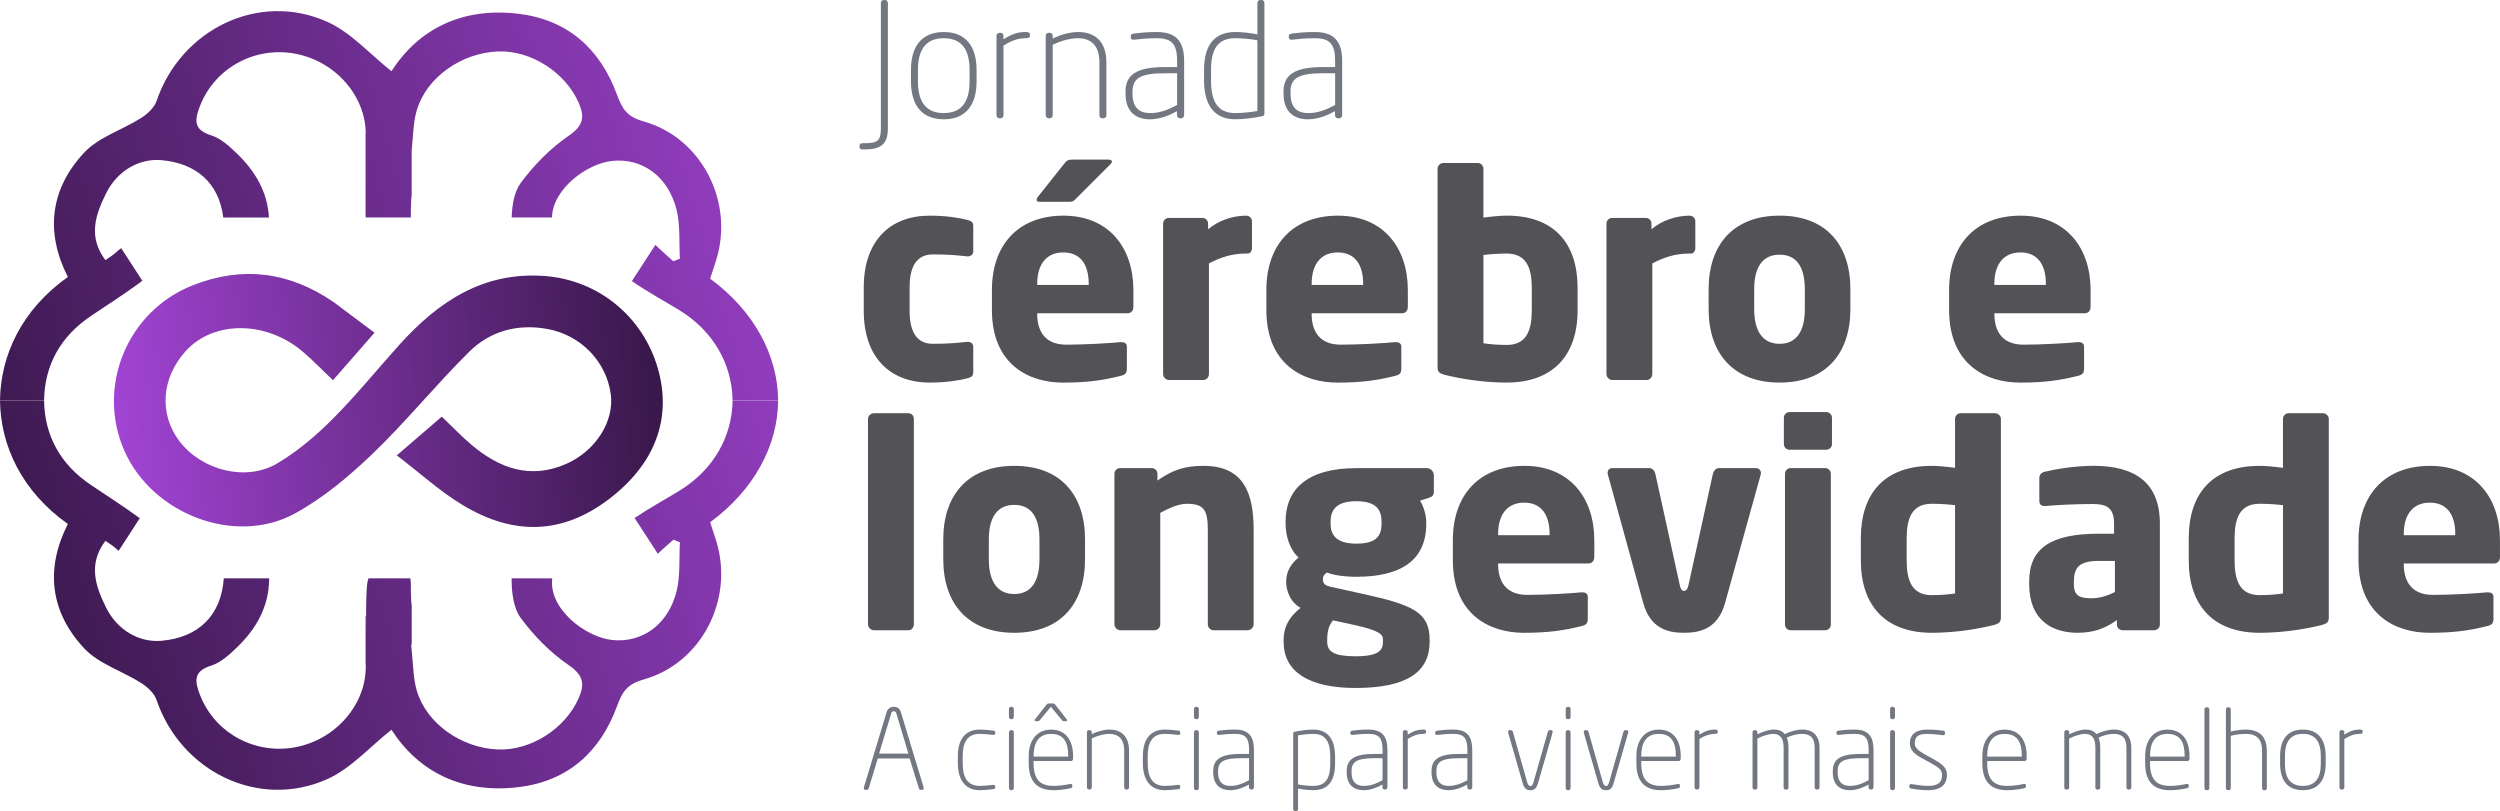 <svg xmlns="http://www.w3.org/2000/svg" xmlns:xlink="http://www.w3.org/1999/xlink" id="Camada_2" viewBox="0 0 1196.21 388.1"><defs><style>      .cls-1 {        fill: url(#Gradiente_sem_nome_4-3);      }      .cls-2 {        fill: #737781;      }      .cls-3 {        fill: url(#Gradiente_sem_nome_4);      }      .cls-4 {        fill: url(#Gradiente_sem_nome_4-2);      }      .cls-5 {        fill: #525257;      }    </style><linearGradient id="Gradiente_sem_nome_4" data-name="Gradiente sem nome 4" x1="17.64" y1="205.73" x2="454.31" y2="169.34" gradientUnits="userSpaceOnUse"><stop offset="0" stop-color="#b14ae8"></stop><stop offset="1" stop-color="#000"></stop></linearGradient><linearGradient id="Gradiente_sem_nome_4-2" data-name="Gradiente sem nome 4" x1="519.57" y1="171.86" x2="-233.83" y2="386.54" xlink:href="#Gradiente_sem_nome_4"></linearGradient><linearGradient id="Gradiente_sem_nome_4-3" data-name="Gradiente sem nome 4" x1="479.88" y1="32.56" x2="-273.52" y2="247.24" xlink:href="#Gradiente_sem_nome_4"></linearGradient></defs><g id="Camada_1-2" data-name="Camada_1"><g><path class="cls-2" d="M413.86,71.49h-1.07c-.84,0-1.52-.23-1.52-1.07v-.76c0-.84.69-1.14,1.52-1.14h1.07c6.25,0,7.62-1.3,7.62-7.32V1.45c0-.76.53-1.45,1.3-1.45h.76c.76,0,1.3.69,1.3,1.45v59.75c0,7.09-2.59,10.29-10.97,10.29Z"></path><path class="cls-2" d="M451.58,57.08c-10.44,0-15.7-6.71-15.7-18.21v-5.33c0-11.51,5.26-18.21,15.7-18.21s15.7,6.71,15.7,18.21v5.33c0,11.51-5.26,18.21-15.7,18.21ZM463.93,33.53c0-9.37-3.43-15.24-12.35-15.24s-12.35,5.87-12.35,15.24v5.33c0,9.37,3.43,15.24,12.35,15.24s12.35-5.87,12.35-15.24v-5.33Z"></path><path class="cls-2" d="M490.75,18.29c-2.9,0-6.1.69-10.59,3.51v33.38c0,.76-.69,1.45-1.45,1.45h-.46c-.76,0-1.45-.69-1.45-1.45V17.22c0-.84.53-1.52,1.37-1.52h.61c.84,0,1.37.68,1.37,1.52v1.6c3.89-2.52,6.86-3.51,10.59-3.51,1.22,0,2.06.23,2.06,1.14v.61c0,.99-.84,1.22-2.06,1.22Z"></path><path class="cls-2" d="M527.95,56.62h-.53c-.76,0-1.37-.69-1.37-1.45v-25.3c0-8.69-4.57-11.58-10.29-11.58-3.89,0-8.23,1.3-12.04,3.12v33.76c0,.76-.69,1.45-1.45,1.45h-.46c-.76,0-1.45-.69-1.45-1.45V17.22c0-.84.53-1.52,1.37-1.52h.61c.84,0,1.37.68,1.37,1.52v1.22c3.96-1.9,8.31-3.12,12.27-3.12,7.32,0,13.41,3.96,13.41,14.56v25.3c0,.76-.61,1.45-1.45,1.45Z"></path><path class="cls-2" d="M565.06,56.62h-.38c-.84,0-1.52-.69-1.52-1.52v-1.9c-3.73,2.06-8.23,3.89-12.96,3.89-5.72,0-11.66-2.74-11.66-12.27v-.99c0-7.85,4.95-11.74,18.82-11.74h5.87v-2.74c0-7.93-2.21-11.05-9.6-11.05-5.03,0-7.24.3-10.82.69-.76.08-1.75,0-1.75-1.14v-.46c0-.99.61-1.22,1.75-1.37,3.2-.38,5.79-.69,10.82-.69,10.29,0,12.96,5.79,12.96,14.02v25.76c0,.84-.69,1.52-1.52,1.52ZM563.23,35.06h-5.87c-11.51,0-15.47,2.29-15.47,8.76v.99c0,7.09,3.73,9.3,8.31,9.3,4.27,0,7.93-1.14,13.03-3.89v-15.16Z"></path><path class="cls-2" d="M603.85,55.63c-3.35.69-8.46,1.45-12.8,1.45-10.52,0-14.94-7.54-14.94-18.52v-5.03c0-12.04,5.03-18.21,14.94-18.21,2.97,0,7.54.46,10.59,1.14V1.45c0-.76.53-1.45,1.3-1.45h.76c.76,0,1.3.69,1.3,1.45v52.74c0,.91-.23,1.22-1.14,1.45ZM601.64,19.28c-2.9-.61-7.62-.99-10.59-.99-8.38,0-11.58,5.18-11.58,15.24v5.03c0,9.83,3.05,15.55,11.58,15.55,3.66,0,7.85-.53,10.59-.99V19.28Z"></path><path class="cls-2" d="M640.67,56.62h-.38c-.84,0-1.52-.69-1.52-1.52v-1.9c-3.73,2.06-8.23,3.89-12.96,3.89-5.72,0-11.66-2.74-11.66-12.27v-.99c0-7.85,4.95-11.74,18.82-11.74h5.87v-2.74c0-7.93-2.21-11.05-9.6-11.05-5.03,0-7.24.3-10.82.69-.76.08-1.75,0-1.75-1.14v-.46c0-.99.61-1.22,1.75-1.37,3.2-.38,5.79-.69,10.82-.69,10.29,0,12.96,5.79,12.96,14.02v25.76c0,.84-.69,1.52-1.52,1.52ZM638.84,35.06h-5.87c-11.51,0-15.47,2.29-15.47,8.76v.99c0,7.09,3.73,9.3,8.31,9.3,4.27,0,7.93-1.14,13.03-3.89v-15.16Z"></path><g><path class="cls-5" d="M462.85,181.03c-3.79.95-9.88,2.03-18.01,2.03-19.09,0-31.54-12.19-31.54-34.25v-11.37c0-22.07,12.46-34.25,31.54-34.25,8.12,0,14.22,1.08,18.01,2.03,2.03.54,2.84,1.08,2.84,3.11v12.05c0,1.35-1.22,2.3-2.57,2.3h-.27c-5.01-.54-8.8-.95-16.52-.95-6.09,0-11.1,3.66-11.1,15.7v11.37c0,12.05,5.01,15.7,11.1,15.7,7.72,0,11.51-.41,16.52-.95h.27c1.35,0,2.57.95,2.57,2.3v12.05c0,2.03-.81,2.57-2.84,3.11Z"></path><path class="cls-5" d="M539.47,149.89h-43.19v.27c0,7.72,3.25,14.76,13.94,14.76,8.53,0,20.58-.68,25.99-1.22h.41c1.49,0,2.57.68,2.57,2.17v10.29c0,2.17-.54,3.11-2.84,3.66-8.66,2.17-15.98,3.25-27.75,3.25-16.38,0-33.98-8.66-33.98-34.79v-9.48c0-21.8,12.73-35.61,34.25-35.61s33.44,15.16,33.44,35.61v7.85c0,2.03-1.08,3.25-2.84,3.25ZM531.49,78.4l-16.52,16.52c-1.08,1.08-1.49,1.63-3.25,1.63h-14.49c-.81,0-1.22-.41-1.22-.95,0-.41.14-.81.54-1.35l12.59-15.84c1.22-1.49,1.76-2.03,3.66-2.03h17.74c.95,0,1.49.41,1.49.95,0,.27-.14.68-.54,1.08ZM520.93,135.81c0-10.02-4.6-15.03-12.18-15.03s-12.46,5.15-12.46,15.03v.54h24.64v-.54Z"></path><path class="cls-5" d="M597.01,121.32h-1.08c-6.63,0-12.46,2.03-17.47,4.74v52.94c0,1.49-1.22,2.84-2.71,2.84h-16.38c-1.49,0-2.84-1.35-2.84-2.84v-72.02c0-1.49,1.22-2.71,2.71-2.71h16.11c1.49,0,2.71,1.22,2.71,2.71v2.71c5.01-4.2,11.78-6.5,18.28-6.5,1.49,0,2.71,1.22,2.71,2.71v12.86c0,1.22-.81,2.57-2.03,2.57Z"></path><path class="cls-5" d="M670.79,149.89h-43.19v.27c0,7.72,3.25,14.76,13.94,14.76,8.53,0,20.58-.68,25.99-1.22h.41c1.49,0,2.57.68,2.57,2.17v10.29c0,2.17-.54,3.11-2.84,3.66-8.66,2.17-15.98,3.25-27.75,3.25-16.38,0-33.98-8.66-33.98-34.79v-9.48c0-21.8,12.73-35.61,34.25-35.61s33.44,15.16,33.44,35.61v7.85c0,2.03-1.08,3.25-2.84,3.25ZM652.25,135.81c0-10.02-4.6-15.03-12.18-15.03s-12.46,5.15-12.46,15.03v.54h24.64v-.54Z"></path><path class="cls-5" d="M720.89,183.06c-10.42,0-21.12-1.63-28.84-3.52-3.66-.81-4.2-1.76-4.2-3.93v-94.91c0-1.49,1.35-2.71,2.84-2.71h16.38c1.49,0,2.71,1.22,2.71,2.71v23.42c3.93-.54,8.39-.95,11.1-.95,22.88,0,33.98,13.4,33.98,34.66v10.56c0,21.93-12.05,34.66-33.98,34.66ZM732.94,137.84c0-9.48-2.44-16.52-12.05-16.52-3.25,0-7.85.27-11.1.68v42.24c2.57.41,6.63.81,11.1.81,9.61,0,12.05-7.04,12.05-16.65v-10.56Z"></path><path class="cls-5" d="M809.15,121.32h-1.08c-6.63,0-12.46,2.03-17.47,4.74v52.94c0,1.49-1.22,2.84-2.71,2.84h-16.38c-1.49,0-2.84-1.35-2.84-2.84v-72.02c0-1.49,1.22-2.71,2.71-2.71h16.11c1.49,0,2.71,1.22,2.71,2.71v2.71c5.01-4.2,11.78-6.5,18.28-6.5,1.49,0,2.71,1.22,2.71,2.71v12.86c0,1.22-.81,2.57-2.03,2.57Z"></path><path class="cls-5" d="M851.53,183.06c-21.93,0-33.98-13.67-33.98-35.2v-9.48c0-21.53,12.05-35.2,33.98-35.2s33.85,13.67,33.85,35.2v9.48c0,21.53-11.91,35.2-33.85,35.2ZM863.58,138.38c0-10.97-4.2-16.52-12.05-16.52s-12.18,5.55-12.18,16.52v9.48c0,10.97,4.33,16.65,12.18,16.65s12.05-5.69,12.05-16.65v-9.48Z"></path><path class="cls-5" d="M997.47,149.89h-43.19v.27c0,7.72,3.25,14.76,13.94,14.76,8.53,0,20.58-.68,25.99-1.22h.41c1.49,0,2.57.68,2.57,2.17v10.29c0,2.17-.54,3.11-2.84,3.66-8.66,2.17-15.98,3.25-27.75,3.25-16.38,0-33.98-8.66-33.98-34.79v-9.48c0-21.8,12.73-35.61,34.25-35.61s33.44,15.16,33.44,35.61v7.85c0,2.03-1.08,3.25-2.84,3.25ZM978.92,135.81c0-10.02-4.6-15.03-12.19-15.03s-12.46,5.15-12.46,15.03v.54h24.64v-.54Z"></path><path class="cls-5" d="M434.69,301.56h-16.52c-1.49,0-2.84-1.35-2.84-2.84v-98.29c0-1.49,1.35-2.71,2.84-2.71h16.52c1.49,0,2.57,1.22,2.57,2.71v98.29c0,1.49-1.08,2.84-2.57,2.84Z"></path><path class="cls-5" d="M485.32,302.78c-21.93,0-33.98-13.67-33.98-35.2v-9.48c0-21.53,12.05-35.2,33.98-35.2s33.85,13.67,33.85,35.2v9.48c0,21.53-11.91,35.2-33.85,35.2ZM497.37,258.1c0-10.97-4.2-16.52-12.05-16.52s-12.18,5.55-12.18,16.52v9.48c0,10.97,4.33,16.65,12.18,16.65s12.05-5.69,12.05-16.65v-9.48Z"></path><path class="cls-5" d="M597.01,301.56h-16.38c-1.49,0-2.71-1.35-2.71-2.84v-45.08c0-9.48-1.76-12.59-10.02-12.59-3.93,0-8.12,1.9-12.73,4.33v53.34c0,1.49-1.22,2.84-2.71,2.84h-16.38c-1.49,0-2.84-1.35-2.84-2.84v-72.03c0-1.49,1.22-2.71,2.71-2.71h15.16c1.49,0,2.71,1.22,2.71,2.71v3.25c7.45-5.28,13.4-7.04,22.07-7.04,19.63,0,23.96,13.67,23.96,30.73v45.08c0,1.49-1.35,2.84-2.84,2.84Z"></path><path class="cls-5" d="M683.65,238.2l-4.2,1.36c1.62,2.44,2.98,6.77,2.98,10.02v1.08c0,17.6-12.32,25.32-33.44,25.32-6.36,0-11.37-.95-14.08-2.03-1.49.95-1.9,1.89-1.9,3.11,0,2.17.81,3.12,4.06,3.79l15.3,3.38c23.56,5.14,31.68,8.8,31.68,21.8v1.08c0,14.89-11.64,22.07-35.47,22.07-22.47,0-34.39-7.85-34.39-22.07v-1.08c0-5.55,2.3-10.69,8.12-15.16-4.87-2.71-6.91-8.12-6.91-12.59,0-5.01,2.57-8.8,5.96-11.51-4.33-3.79-6.23-10.69-6.23-16.11v-1.08c0-15.3,10.15-25.59,33.85-25.59h33.71c1.9,0,3.38,1.63,3.38,3.52v7.72c0,1.9-.81,2.44-2.44,2.98ZM661.72,306.03c0-2.57-1.76-4.33-13.94-7.04l-10.02-2.17c-1.62,2.3-2.71,4.47-2.71,9.21v1.08c0,4.6,3.11,6.91,13.54,6.91,11.1,0,13.13-2.84,13.13-6.91v-1.08ZM661.04,249.57c0-5.55-2.44-9.75-12.05-9.75s-12.32,4.2-12.32,9.75v1.08c0,4.6,2.03,9.48,12.32,9.48,9.48,0,12.05-3.65,12.05-9.48v-1.08Z"></path><path class="cls-5" d="M760.01,269.61h-43.19v.27c0,7.72,3.25,14.76,13.94,14.76,8.53,0,20.58-.68,25.99-1.22h.41c1.49,0,2.57.68,2.57,2.17v10.29c0,2.17-.54,3.11-2.84,3.65-8.66,2.17-15.98,3.25-27.75,3.25-16.38,0-33.98-8.66-33.98-34.79v-9.48c0-21.8,12.73-35.61,34.25-35.61s33.44,15.16,33.44,35.61v7.85c0,2.03-1.08,3.25-2.84,3.25ZM741.46,255.53c0-10.02-4.6-15.03-12.18-15.03s-12.46,5.14-12.46,15.03v.54h24.64v-.54Z"></path><path class="cls-5" d="M842.46,227.1l-17.06,61.46c-3.38,12.05-11.64,14.22-19.63,14.22s-16.11-2.17-19.5-14.22l-16.92-61.46c-.14-.27-.14-.54-.14-.81,0-1.35.95-2.3,2.17-2.3h17.87c1.35,0,2.44,1.22,2.84,2.84l11.64,53.07c.41,2.03,1.08,2.84,2.03,2.84s1.76-.81,2.17-2.84l11.64-53.07c.41-1.62,1.49-2.84,2.84-2.84h17.87c1.22,0,2.3.95,2.3,2.3,0,.27,0,.54-.14.81Z"></path><path class="cls-5" d="M873.86,215.19h-17.6c-1.49,0-2.71-1.22-2.71-2.71v-12.59c0-1.49,1.22-2.71,2.71-2.71h17.6c1.49,0,2.71,1.22,2.71,2.71v12.59c0,1.49-1.22,2.71-2.71,2.71ZM873.32,301.56h-16.52c-1.49,0-2.71-1.22-2.71-2.71v-72.16c0-1.49,1.22-2.71,2.71-2.71h16.52c1.49,0,2.71,1.22,2.71,2.71v72.16c0,1.49-1.22,2.71-2.71,2.71Z"></path><path class="cls-5" d="M953.2,299.26c-7.72,1.89-18.41,3.52-28.84,3.52-21.93,0-33.98-12.73-33.98-34.66v-10.56c0-21.26,11.1-34.66,33.98-34.66,2.71,0,7.18.41,11.1.95v-23.42c0-1.49,1.22-2.71,2.71-2.71h16.38c1.49,0,2.84,1.22,2.84,2.71v94.91c0,2.17-.54,3.11-4.2,3.93ZM935.46,241.72c-3.25-.41-7.85-.68-11.1-.68-9.61,0-12.05,7.04-12.05,16.52v10.56c0,9.61,2.44,16.65,12.05,16.65,4.47,0,8.53-.41,11.1-.81v-42.24Z"></path><path class="cls-5" d="M1030.77,301.56h-15.16c-1.49,0-2.71-1.22-2.71-2.71v-2.17c-5.28,3.79-10.69,6.09-18.82,6.09-11.78,0-23.15-5.69-23.15-23.29v-1.22c0-15.84,10.15-22.88,33.3-22.88h7.31v-4.88c0-7.72-3.79-9.34-10.15-9.34-8.66,0-18.28.54-22.48.95h-.68c-1.35,0-2.44-.68-2.44-2.44v-10.97c0-1.49.95-2.57,2.57-2.98,5.01-1.22,14.49-2.84,23.42-2.84,19.5,0,31.68,7.85,31.68,27.62v48.33c0,1.49-1.22,2.71-2.71,2.71ZM1011.95,268.39h-7.72c-9.48,0-11.91,3.25-11.91,9.88v1.22c0,5.69,2.84,6.77,8.53,6.77,4.06,0,7.85-1.35,11.1-2.98v-14.89Z"></path><path class="cls-5" d="M1110.1,299.26c-7.72,1.89-18.41,3.52-28.84,3.52-21.93,0-33.98-12.73-33.98-34.66v-10.56c0-21.26,11.1-34.66,33.98-34.66,2.71,0,7.18.41,11.1.95v-23.42c0-1.49,1.22-2.71,2.71-2.71h16.38c1.49,0,2.84,1.22,2.84,2.71v94.91c0,2.17-.54,3.11-4.2,3.93ZM1092.37,241.72c-3.25-.41-7.85-.68-11.1-.68-9.61,0-12.05,7.04-12.05,16.52v10.56c0,9.61,2.44,16.65,12.05,16.65,4.47,0,8.53-.41,11.1-.81v-42.24Z"></path><path class="cls-5" d="M1193.36,269.61h-43.19v.27c0,7.72,3.25,14.76,13.94,14.76,8.53,0,20.58-.68,25.99-1.22h.41c1.49,0,2.57.68,2.57,2.17v10.29c0,2.17-.54,3.11-2.84,3.65-8.66,2.17-15.98,3.25-27.75,3.25-16.38,0-33.98-8.66-33.98-34.79v-9.48c0-21.8,12.73-35.61,34.25-35.61s33.44,15.16,33.44,35.61v7.85c0,2.03-1.08,3.25-2.84,3.25ZM1174.81,255.53c0-10.02-4.6-15.03-12.19-15.03s-12.46,5.14-12.46,15.03v.54h24.64v-.54Z"></path></g><g><path class="cls-2" d="M441.17,377.94h-.63c-.42,0-.74-.32-.85-.69l-4.45-14.34h-15.24l-4.34,14.34c-.1.32-.48.69-.85.69h-.69c-.69,0-.95-.58-.74-1.32l10.85-35.84c.48-1.59,1.69-2.59,3.44-2.59s2.91.95,3.39,2.54l10.85,35.89c.21.74,0,1.32-.74,1.32ZM428.89,341.37c-.16-.53-.48-1.06-1.22-1.06-.79,0-1.06.42-1.22,1.01l-5.82,19.27h14.03l-5.77-19.21Z"></path><path class="cls-2" d="M475.2,377.62c-2.22.26-4.71.48-6.41.48-7.57,0-10.48-5.88-10.48-12.81v-3.55c0-7.04,2.91-12.65,10.48-12.65,1.69,0,4.18.21,6.41.48.79.11,1,.37,1,.95v.37c0,.58-.48.85-1.11.74-2.49-.32-4.55-.48-6.3-.48-6.03,0-8.15,4.18-8.15,10.59v3.55c0,6.41,2.12,10.75,8.15,10.75,1.75,0,3.81-.16,6.3-.48.64-.11,1.11.16,1.11.74v.37c0,.58-.21.85-1,.95Z"></path><path class="cls-2" d="M484.09,344.12h-.32c-.53,0-1-.42-1-1.01v-3.92c0-.53.48-1.01,1-1.01h.32c.53,0,1,.48,1,1.01v3.92c0,.58-.48,1.01-1,1.01ZM484.09,378.1h-.32c-.53,0-1-.48-1-1.01v-26.73c0-.53.48-1.01,1-1.01h.32c.53,0,1,.48,1,1.01v26.73c0,.53-.48,1.01-1,1.01Z"></path><path class="cls-2" d="M512.45,364.13h-17.89v1.11c0,8.89,4.29,10.8,9.58,10.8,2.33,0,5.24-.37,7.83-.9.53-.11,1.11,0,1.11.69v.37c0,.58-.21.85-1,1.01-2.54.53-5.56.9-7.94.9-6.56,0-11.91-2.86-11.91-12.86v-3.49c0-7.3,3.7-12.65,10.69-12.65s10.53,5.08,10.53,12.6v1.43c0,.58-.48,1.01-1.01,1.01ZM511.13,361.69c0-6.67-2.22-10.53-8.21-10.53s-8.36,4.29-8.36,10.59v.26h16.57v-.32ZM510.13,345.07h-1.16c-.53,0-.69-.32-1.16-.9l-4.98-5.98-4.98,5.98c-.48.58-.64.9-1.16.9h-1.17c-.32,0-.48-.16-.48-.37,0-.16.05-.37.21-.53l5.29-6.78c.48-.58.69-.79,1.22-.79h2.12c.53,0,.74.21,1.22.79l5.29,6.78c.16.16.21.37.21.53,0,.21-.16.37-.48.37Z"></path><path class="cls-2" d="M539.23,377.78h-.37c-.53,0-.95-.48-.95-1.01v-17.57c0-6.03-3.18-8.05-7.14-8.05-2.7,0-5.72.9-8.36,2.17v23.45c0,.53-.48,1.01-1.01,1.01h-.32c-.53,0-1.01-.48-1.01-1.01v-26.36c0-.58.37-1.06.95-1.06h.42c.58,0,.95.48.95,1.06v.85c2.75-1.32,5.77-2.17,8.52-2.17,5.08,0,9.32,2.75,9.32,10.11v17.57c0,.53-.42,1.01-1.01,1.01Z"></path><path class="cls-2" d="M563.73,377.62c-2.22.26-4.71.48-6.41.48-7.57,0-10.48-5.88-10.48-12.81v-3.55c0-7.04,2.91-12.65,10.48-12.65,1.69,0,4.18.21,6.41.48.79.11,1,.37,1,.95v.37c0,.58-.48.85-1.11.74-2.49-.32-4.55-.48-6.3-.48-6.03,0-8.15,4.18-8.15,10.59v3.55c0,6.41,2.12,10.75,8.15,10.75,1.75,0,3.81-.16,6.3-.48.64-.11,1.11.16,1.11.74v.37c0,.58-.21.85-1,.95Z"></path><path class="cls-2" d="M572.62,344.12h-.32c-.53,0-1-.42-1-1.01v-3.92c0-.53.48-1.01,1-1.01h.32c.53,0,1,.48,1,1.01v3.92c0,.58-.48,1.01-1,1.01ZM572.62,378.1h-.32c-.53,0-1-.48-1-1.01v-26.73c0-.53.48-1.01,1-1.01h.32c.53,0,1,.48,1,1.01v26.73c0,.53-.48,1.01-1,1.01Z"></path><path class="cls-2" d="M598.93,377.78h-.26c-.58,0-1.06-.48-1.06-1.06v-1.32c-2.59,1.43-5.72,2.7-9,2.7-3.97,0-8.1-1.91-8.1-8.52v-.69c0-5.45,3.44-8.15,13.07-8.15h4.08v-1.91c0-5.51-1.54-7.68-6.67-7.68-3.49,0-5.03.21-7.52.48-.53.05-1.22,0-1.22-.79v-.32c0-.69.42-.85,1.22-.95,2.22-.26,4.02-.48,7.52-.48,7.15,0,9,4.02,9,9.74v17.89c0,.58-.48,1.06-1.06,1.06ZM597.66,362.8h-4.08c-7.99,0-10.75,1.59-10.75,6.09v.69c0,4.92,2.59,6.46,5.77,6.46,2.96,0,5.5-.79,9.05-2.7v-10.53Z"></path><path class="cls-2" d="M628.46,378.1c-2.06,0-5.24-.32-7.36-.79v9.79c0,.53-.37,1.01-.9,1.01h-.53c-.53,0-.9-.48-.9-1.01v-35.99c0-.64.16-.85.79-1.01,2.33-.48,5.88-1.01,8.89-1.01,7.31,0,10.37,5.24,10.37,12.86v3.49c0,8.36-3.49,12.65-10.37,12.65ZM636.5,361.96c0-6.83-2.12-10.8-8.05-10.8-2.54,0-5.45.37-7.36.69v23.5c2.01.42,5.29.69,7.36.69,5.82,0,8.05-3.6,8.05-10.59v-3.49Z"></path><path class="cls-2" d="M662.8,377.78h-.26c-.58,0-1.06-.48-1.06-1.06v-1.32c-2.59,1.43-5.72,2.7-9,2.7-3.97,0-8.1-1.91-8.1-8.52v-.69c0-5.45,3.44-8.15,13.07-8.15h4.08v-1.91c0-5.51-1.54-7.68-6.67-7.68-3.49,0-5.03.21-7.52.48-.53.05-1.22,0-1.22-.79v-.32c0-.69.42-.85,1.22-.95,2.22-.26,4.02-.48,7.52-.48,7.15,0,9,4.02,9,9.74v17.89c0,.58-.48,1.06-1.06,1.06ZM661.53,362.8h-4.08c-7.99,0-10.75,1.59-10.75,6.09v.69c0,4.92,2.59,6.46,5.77,6.46,2.96,0,5.5-.79,9.05-2.7v-10.53Z"></path><path class="cls-2" d="M680.95,351.16c-2.01,0-4.23.48-7.36,2.44v23.18c0,.53-.48,1.01-1.01,1.01h-.32c-.53,0-1.01-.48-1.01-1.01v-26.36c0-.58.37-1.06.95-1.06h.42c.58,0,.95.48.95,1.06v1.11c2.7-1.75,4.76-2.44,7.36-2.44.85,0,1.43.16,1.43.79v.42c0,.69-.58.85-1.43.85Z"></path><path class="cls-2" d="M703.39,377.78h-.26c-.58,0-1.06-.48-1.06-1.06v-1.32c-2.59,1.43-5.72,2.7-9,2.7-3.97,0-8.1-1.91-8.1-8.52v-.69c0-5.45,3.44-8.15,13.07-8.15h4.08v-1.91c0-5.51-1.54-7.68-6.67-7.68-3.49,0-5.03.21-7.52.48-.53.05-1.22,0-1.22-.79v-.32c0-.69.42-.85,1.22-.95,2.22-.26,4.02-.48,7.52-.48,7.15,0,9,4.02,9,9.74v17.89c0,.58-.48,1.06-1.06,1.06ZM702.13,362.8h-4.08c-7.99,0-10.75,1.59-10.75,6.09v.69c0,4.92,2.59,6.46,5.77,6.46,2.96,0,5.5-.79,9.05-2.7v-10.53Z"></path><path class="cls-2" d="M735.89,374.77c-.79,2.81-2.06,3.34-3.6,3.34s-2.91-.53-3.7-3.34l-6.93-24.08c-.21-.74.11-1.32.79-1.32h.53c.37,0,.74.21.95.95l6.78,23.87c.48,1.59,1.01,1.91,1.59,1.91s1.01-.32,1.48-1.91l6.78-23.87c.21-.74.58-.95.95-.95h.64c.69,0,.9.58.69,1.32l-6.93,24.08Z"></path><path class="cls-2" d="M750.49,344.12h-.32c-.53,0-1-.42-1-1.01v-3.92c0-.53.48-1.01,1-1.01h.32c.53,0,1,.48,1,1.01v3.92c0,.58-.48,1.01-1,1.01ZM750.49,378.1h-.32c-.53,0-1-.48-1-1.01v-26.73c0-.53.48-1.01,1-1.01h.32c.53,0,1,.48,1,1.01v26.73c0,.53-.48,1.01-1,1.01Z"></path><path class="cls-2" d="M772.08,374.77c-.79,2.81-2.06,3.34-3.6,3.34s-2.91-.53-3.7-3.34l-6.93-24.08c-.21-.74.11-1.32.79-1.32h.53c.37,0,.74.21.95.95l6.78,23.87c.48,1.59,1.01,1.91,1.59,1.91s1.01-.32,1.48-1.91l6.78-23.87c.21-.74.58-.95.95-.95h.64c.69,0,.9.58.69,1.32l-6.93,24.08Z"></path><path class="cls-2" d="M803.2,364.13h-17.89v1.11c0,8.89,4.29,10.8,9.58,10.8,2.33,0,5.24-.37,7.83-.9.53-.11,1.11,0,1.11.69v.37c0,.58-.21.85-1,1.01-2.54.53-5.56.9-7.94.9-6.56,0-11.91-2.86-11.91-12.86v-3.49c0-7.3,3.7-12.65,10.69-12.65s10.53,5.08,10.53,12.6v1.43c0,.58-.48,1.01-1.01,1.01ZM801.88,361.69c0-6.67-2.22-10.53-8.21-10.53s-8.36,4.29-8.36,10.59v.26h16.57v-.32Z"></path><path class="cls-2" d="M820.51,351.16c-2.01,0-4.23.48-7.36,2.44v23.18c0,.53-.48,1.01-1.01,1.01h-.32c-.53,0-1.01-.48-1.01-1.01v-26.36c0-.58.37-1.06.95-1.06h.42c.58,0,.95.48.95,1.06v1.11c2.7-1.75,4.76-2.44,7.36-2.44.85,0,1.43.16,1.43.79v.42c0,.69-.58.85-1.43.85Z"></path><path class="cls-2" d="M869.73,377.78h-.53c-.58,0-.9-.48-.9-1.01v-18.95c0-5.03-2.33-6.67-6.19-6.67-2.33,0-4.98.74-7.15,1.8.48,1.22.79,2.75.79,4.66v19.16c0,.53-.21,1.01-.79,1.01h-.79c-.53,0-.74-.48-.74-1.01v-19.16c0-4.92-2.17-6.46-4.98-6.46-2.33,0-5.13,1.06-7.57,2.22v23.4c0,.53-.26,1.01-.79,1.01h-.74c-.53,0-.79-.48-.79-1.01v-26.36c0-.58.37-1.06.95-1.06h.42c.58,0,.95.48.95,1.06v.95c2.17-1.06,5.24-2.28,8.04-2.28,1.91,0,3.71.58,5.03,2.17,2.65-1.27,5.72-2.17,8.52-2.17,4.45,0,8.15,2.44,8.15,8.73v18.95c0,.53-.32,1.01-.9,1.01Z"></path><path class="cls-2" d="M895.39,377.78h-.26c-.58,0-1.06-.48-1.06-1.06v-1.32c-2.59,1.43-5.72,2.7-9,2.7-3.97,0-8.1-1.91-8.1-8.52v-.69c0-5.45,3.44-8.15,13.07-8.15h4.08v-1.91c0-5.51-1.54-7.68-6.67-7.68-3.49,0-5.03.21-7.52.48-.53.05-1.22,0-1.22-.79v-.32c0-.69.42-.85,1.22-.95,2.22-.26,4.02-.48,7.52-.48,7.15,0,9,4.02,9,9.74v17.89c0,.58-.48,1.06-1.06,1.06ZM894.12,362.8h-4.08c-7.99,0-10.75,1.59-10.75,6.09v.69c0,4.92,2.59,6.46,5.77,6.46,2.96,0,5.5-.79,9.05-2.7v-10.53Z"></path><path class="cls-2" d="M905.71,344.12h-.32c-.53,0-1-.42-1-1.01v-3.92c0-.53.48-1.01,1-1.01h.32c.53,0,1,.48,1,1.01v3.92c0,.58-.48,1.01-1,1.01ZM905.71,378.1h-.32c-.53,0-1-.48-1-1.01v-26.73c0-.53.48-1.01,1-1.01h.32c.53,0,1,.48,1,1.01v26.73c0,.53-.48,1.01-1,1.01Z"></path><path class="cls-2" d="M922.43,378.1c-2.38,0-5.77-.37-7.68-.74-.74-.16-1.16-.26-1.16-.85v-.58c0-.64.53-.85,1.16-.74,2.54.42,5.61.85,7.78.85,3.81,0,6.72-1.01,6.72-5.29,0-2.17-1.16-3.34-5.61-5.77l-3.39-1.85c-3.97-2.17-6.4-3.92-6.4-7.52,0-4.92,3.92-6.51,8.1-6.51,3.81,0,5.77.26,7.57.48.74.11,1.11.21,1.11.9v.42c0,.85-.32.95-1.11.85-1.38-.16-4.44-.58-7.36-.58-3.39,0-5.98.69-5.98,4.45,0,2.33,1.91,3.7,5.13,5.5l3.55,1.96c4.39,2.43,6.72,4.18,6.72,7.68,0,5.66-4.23,7.36-9.16,7.36Z"></path><path class="cls-2" d="M968.74,364.13h-17.89v1.11c0,8.89,4.29,10.8,9.58,10.8,2.33,0,5.24-.37,7.83-.9.53-.11,1.11,0,1.11.69v.37c0,.58-.21.85-1,1.01-2.54.53-5.56.9-7.94.9-6.56,0-11.91-2.86-11.91-12.86v-3.49c0-7.3,3.7-12.65,10.69-12.65s10.53,5.08,10.53,12.6v1.43c0,.58-.48,1.01-1.01,1.01ZM967.42,361.69c0-6.67-2.22-10.53-8.21-10.53s-8.36,4.29-8.36,10.59v.26h16.57v-.32Z"></path><path class="cls-2" d="M1018.91,377.78h-.53c-.58,0-.9-.48-.9-1.01v-18.95c0-5.03-2.33-6.67-6.19-6.67-2.33,0-4.98.74-7.15,1.8.48,1.22.79,2.75.79,4.66v19.16c0,.53-.21,1.01-.79,1.01h-.79c-.53,0-.74-.48-.74-1.01v-19.16c0-4.92-2.17-6.46-4.98-6.46-2.33,0-5.13,1.06-7.57,2.22v23.4c0,.53-.26,1.01-.79,1.01h-.74c-.53,0-.79-.48-.79-1.01v-26.36c0-.58.37-1.06.95-1.06h.42c.58,0,.95.48.95,1.06v.95c2.17-1.06,5.24-2.28,8.04-2.28,1.91,0,3.71.58,5.03,2.17,2.65-1.27,5.72-2.17,8.52-2.17,4.45,0,8.15,2.44,8.15,8.73v18.95c0,.53-.32,1.01-.9,1.01Z"></path><path class="cls-2" d="M1046.64,364.13h-17.89v1.11c0,8.89,4.29,10.8,9.58,10.8,2.33,0,5.24-.37,7.83-.9.53-.11,1.11,0,1.11.69v.37c0,.58-.21.85-1,1.01-2.54.53-5.56.9-7.94.9-6.56,0-11.91-2.86-11.91-12.86v-3.49c0-7.3,3.7-12.65,10.69-12.65s10.53,5.08,10.53,12.6v1.43c0,.58-.48,1.01-1.01,1.01ZM1045.32,361.69c0-6.67-2.22-10.53-8.21-10.53s-8.36,4.29-8.36,10.59v.26h16.57v-.32Z"></path><path class="cls-2" d="M1056.22,378.1h-.53c-.53,0-.9-.48-.9-1.01v-37.63c0-.53.37-1.01.9-1.01h.53c.53,0,.9.48.9,1.01v37.63c0,.53-.37,1.01-.9,1.01Z"></path><path class="cls-2" d="M1083.74,378.1h-.53c-.53,0-.85-.48-.85-1.01v-17.84c0-5.19-2.17-8.1-7.83-8.1-2.28,0-5.13.37-7.14.95v24.98c0,.53-.37,1.01-.9,1.01h-.53c-.53,0-.9-.48-.9-1.01v-37.63c0-.53.37-1.01.9-1.01h.53c.53,0,.9.48.9,1.01v10.59c2.06-.53,4.82-.95,7.14-.95,7.36,0,10.11,4.23,10.11,10.16v17.84c0,.53-.32,1.01-.9,1.01Z"></path><path class="cls-2" d="M1101.89,378.1c-7.25,0-10.9-4.66-10.9-12.65v-3.71c0-7.99,3.65-12.65,10.9-12.65s10.9,4.66,10.9,12.65v3.71c0,7.99-3.65,12.65-10.9,12.65ZM1110.47,361.74c0-6.51-2.38-10.59-8.58-10.59s-8.58,4.08-8.58,10.59v3.71c0,6.51,2.38,10.59,8.58,10.59s8.58-4.08,8.58-10.59v-3.71Z"></path><path class="cls-2" d="M1129.09,351.16c-2.01,0-4.23.48-7.36,2.44v23.18c0,.53-.48,1.01-1.01,1.01h-.32c-.53,0-1.01-.48-1.01-1.01v-26.36c0-.58.37-1.06.95-1.06h.42c.58,0,.95.48.95,1.06v1.11c2.7-1.75,4.76-2.44,7.36-2.44.85,0,1.43.16,1.43.79v.42c0,.69-.58.85-1.43.85Z"></path></g><path class="cls-3" d="M291.67,238.59c-22.94,17.61-46.34,17.4-70.05,3.22-10.82-6.48-20.32-15.18-31.76-23.92,8.66-7.47,14.93-12.85,21.53-18.54,4.84,4.63,9.24,9.26,14.08,13.37,13.39,11.38,28.28,16.78,45.43,9.26,14.3-6.29,23.11-20.6,21.34-33.45-2.14-15.59-14.35-28.19-30.23-31.1-14.3-2.64-27.43.93-37.5,10.88-15.95,15.76-30.12,33.36-46.3,48.87-11.25,10.78-23.61,21.16-37.22,28.57-28.61,15.55-68.14.17-81.45-29.98-13.52-30.6,1.22-66.69,32.39-79.14,24.02-9.59,46.63-6.6,67.77,7.97l19.5,14.59c-6.85,7.83-13.06,14.93-19.87,22.75-5.31-5.04-9.68-9.59-14.47-13.68-17.5-14.91-42.68-14.97-55.99-.29-11.69,12.87-12.87,30.23-2.93,43.22,10.63,13.91,31.85,19.39,46.77,10.51,9.53-5.67,18.33-13.08,26.2-20.97,11.34-11.34,21.49-23.88,32.24-35.83,18.62-20.64,40.17-35.09,69.67-32.82,25.43,1.95,46.75,19.29,53.92,44.08,7.02,24.31-1.56,45.94-23.07,62.43Z"></path><g><path class="cls-4" d="M350.53,191.63h21.8c-.19,21.74-11.58,42.85-32.55,58.26,1.08,3.3,2.1,6.29,3.03,9.32,8.39,27.63-7.1,58.13-34.88,65.94-7.93,2.22-10.21,5.94-12.71,12.77-8.03,21.92-23.56,35.92-47.27,38.74-26.64,3.14-47.5-7.1-60.64-27.49-10.34,8.14-19.39,18.6-30.85,23.69-32.76,14.57-69.9-3.7-81.55-37.93-1.08-3.2-4.34-6.21-7.35-8.12-9.01-5.73-20.28-9.13-27.28-16.59-16.19-17.31-18.79-37.95-7.81-59.5C10.44,235.13.25,213.26,0,191.63h21.09c.25,16.78,7.77,30.64,22.55,40.51,7.72,5.17,15.55,10.21,23.05,15.68.06.04.14.1.19.14l-10.11,15.61c-.44-.37-.89-.75-1.33-1.16-1.37-1.27-3.03-2.22-5-3.63-8.39,11.13-4.78,21.65.31,31.91,5.34,10.82,15.84,16.84,26.47,15.92,17.81-1.58,28.61-12.12,29.86-29.9h21.67c.02.23.02.46.02.71-.17,12.98-6.23,23.48-15.28,32.24-3.67,3.53-7.83,7.39-12.48,8.84-8.7,2.68-7.77,7.64-5.34,13.97,7.16,18.6,27.09,29.19,46.92,24.81,15.07-3.32,26.89-14.59,30.93-28.05.87-2.89,1.37-5.92,1.47-8.99v-.02c.04-1.1.02-2.2-.06-3.3v-22.11c.08.02.15.04.23.06-.02,3.95-.02,11.17,0,5.92.06-6.75-.1-13.52.39-20.24.1-1.39.35-2.68.75-3.84h20.03c.17.95.25,1.95.27,2.95-.06,0-.14,10.13.02,1.25.02.58.02,1.35.02,2.39.02,2.68.08,4.75.35,6.31v18.95c-.1-.04-.19-.08-.29-.12.12.95.21,1.87.29,2.76.39,3.92.6,7.33.89,10.48.31,3.13.71,5.96,1.52,8.7,4.61,15.82,21.41,27.57,38.93,28.23,15.68.58,32.1-9.94,38.53-24.48,2.97-6.71,2.43-10.96-4.67-15.82-8.8-6.02-16.71-14.04-23.05-22.67-3.55-4.82-4.38-12.52-4.34-18.93h19.45c-1.85,14.62,15.97,28.21,28.69,29.52,14.22,1.5,26.82-7.29,30.81-23.42,1.83-7.47,1.14-15.55,1.58-23.36-1.02-.41-2.06-.81-3.11-1.22-2.43,2.2-4.98,4.28-7.29,6.6-.06.06-.12.12-.17.15l-11.11-17.13c6.91-4.69,14.32-8.7,21.45-13.06,16.19-9.9,25.18-25.74,25.45-43.16Z"></path><path class="cls-1" d="M21.09,191.61H0c.25-21.63,10.44-43.5,32.47-59.09-10.98-21.55-8.37-42.19,7.81-59.5,7-7.47,18.27-10.86,27.28-16.59,3.01-1.91,6.27-4.92,7.35-8.12C86.57,14.08,123.7-4.19,156.46,10.37c11.46,5.09,20.51,15.55,30.85,23.69,13.14-20.39,33.99-30.64,60.64-27.49,23.71,2.82,39.24,16.82,47.27,38.74,2.51,6.83,4.78,10.55,12.71,12.77,27.78,7.81,43.27,38.32,34.88,65.94-.93,3.03-1.95,6.02-3.03,9.32,20.97,15.41,32.35,36.52,32.55,58.26h-21.8c-.27-17.42-9.26-33.26-25.45-43.16-7.58-4.63-15.47-8.86-22.73-13.95l11.21-17.29c.44.35.91.75,1.35,1.2,2.32,2.32,4.86,4.4,7.29,6.6,1.04-.41,2.08-.81,3.11-1.22-.44-7.81.25-15.9-1.58-23.36-3.99-16.13-16.59-24.93-30.81-23.42-12,1.23-28.53,13.41-28.8,27.07h-19.29c.17-5.83,1.2-12.25,4.3-16.48,6.35-8.62,14.26-16.65,23.05-22.67,7.1-4.86,7.64-9.11,4.67-15.82-6.42-14.55-22.84-25.06-38.53-24.48-17.52.66-34.32,12.41-38.93,28.23-.81,2.74-1.22,5.58-1.52,8.7-.29,3.14-.5,6.56-.89,10.48v21.59c-.27,1.56-.33,3.63-.35,6.31,0,1.04,0,1.81-.02,2.39-.15-8.87-.08,1.25-.02,1.25,0,.17,0,.35-.02.5h-21.59c-.04-.33-.06-.66-.06-.98v-38.95c0-.31.02-.62.06-.93v-.21c-.1-3.07-.6-6.1-1.47-8.99-4.03-13.47-15.86-24.73-30.93-28.05-19.83-4.38-39.76,6.21-46.92,24.81-2.43,6.33-3.36,11.29,5.34,13.97,4.65,1.45,8.82,5.31,12.48,8.84,8.64,8.37,14.55,18.31,15.2,30.5h-21.84c-2.05-16.3-12.66-25.95-29.63-27.45-10.63-.93-21.13,5.09-26.47,15.92-5.09,10.26-8.7,20.78-.31,31.91,1.97-1.41,3.63-2.35,5-3.63.83-.77,1.68-1.49,2.55-2.1l10.11,15.59c-.46.39-.93.75-1.41,1.1-7.5,5.48-15.34,10.51-23.05,15.68-14.78,9.88-22.3,23.73-22.55,40.51Z"></path></g></g></g></svg>